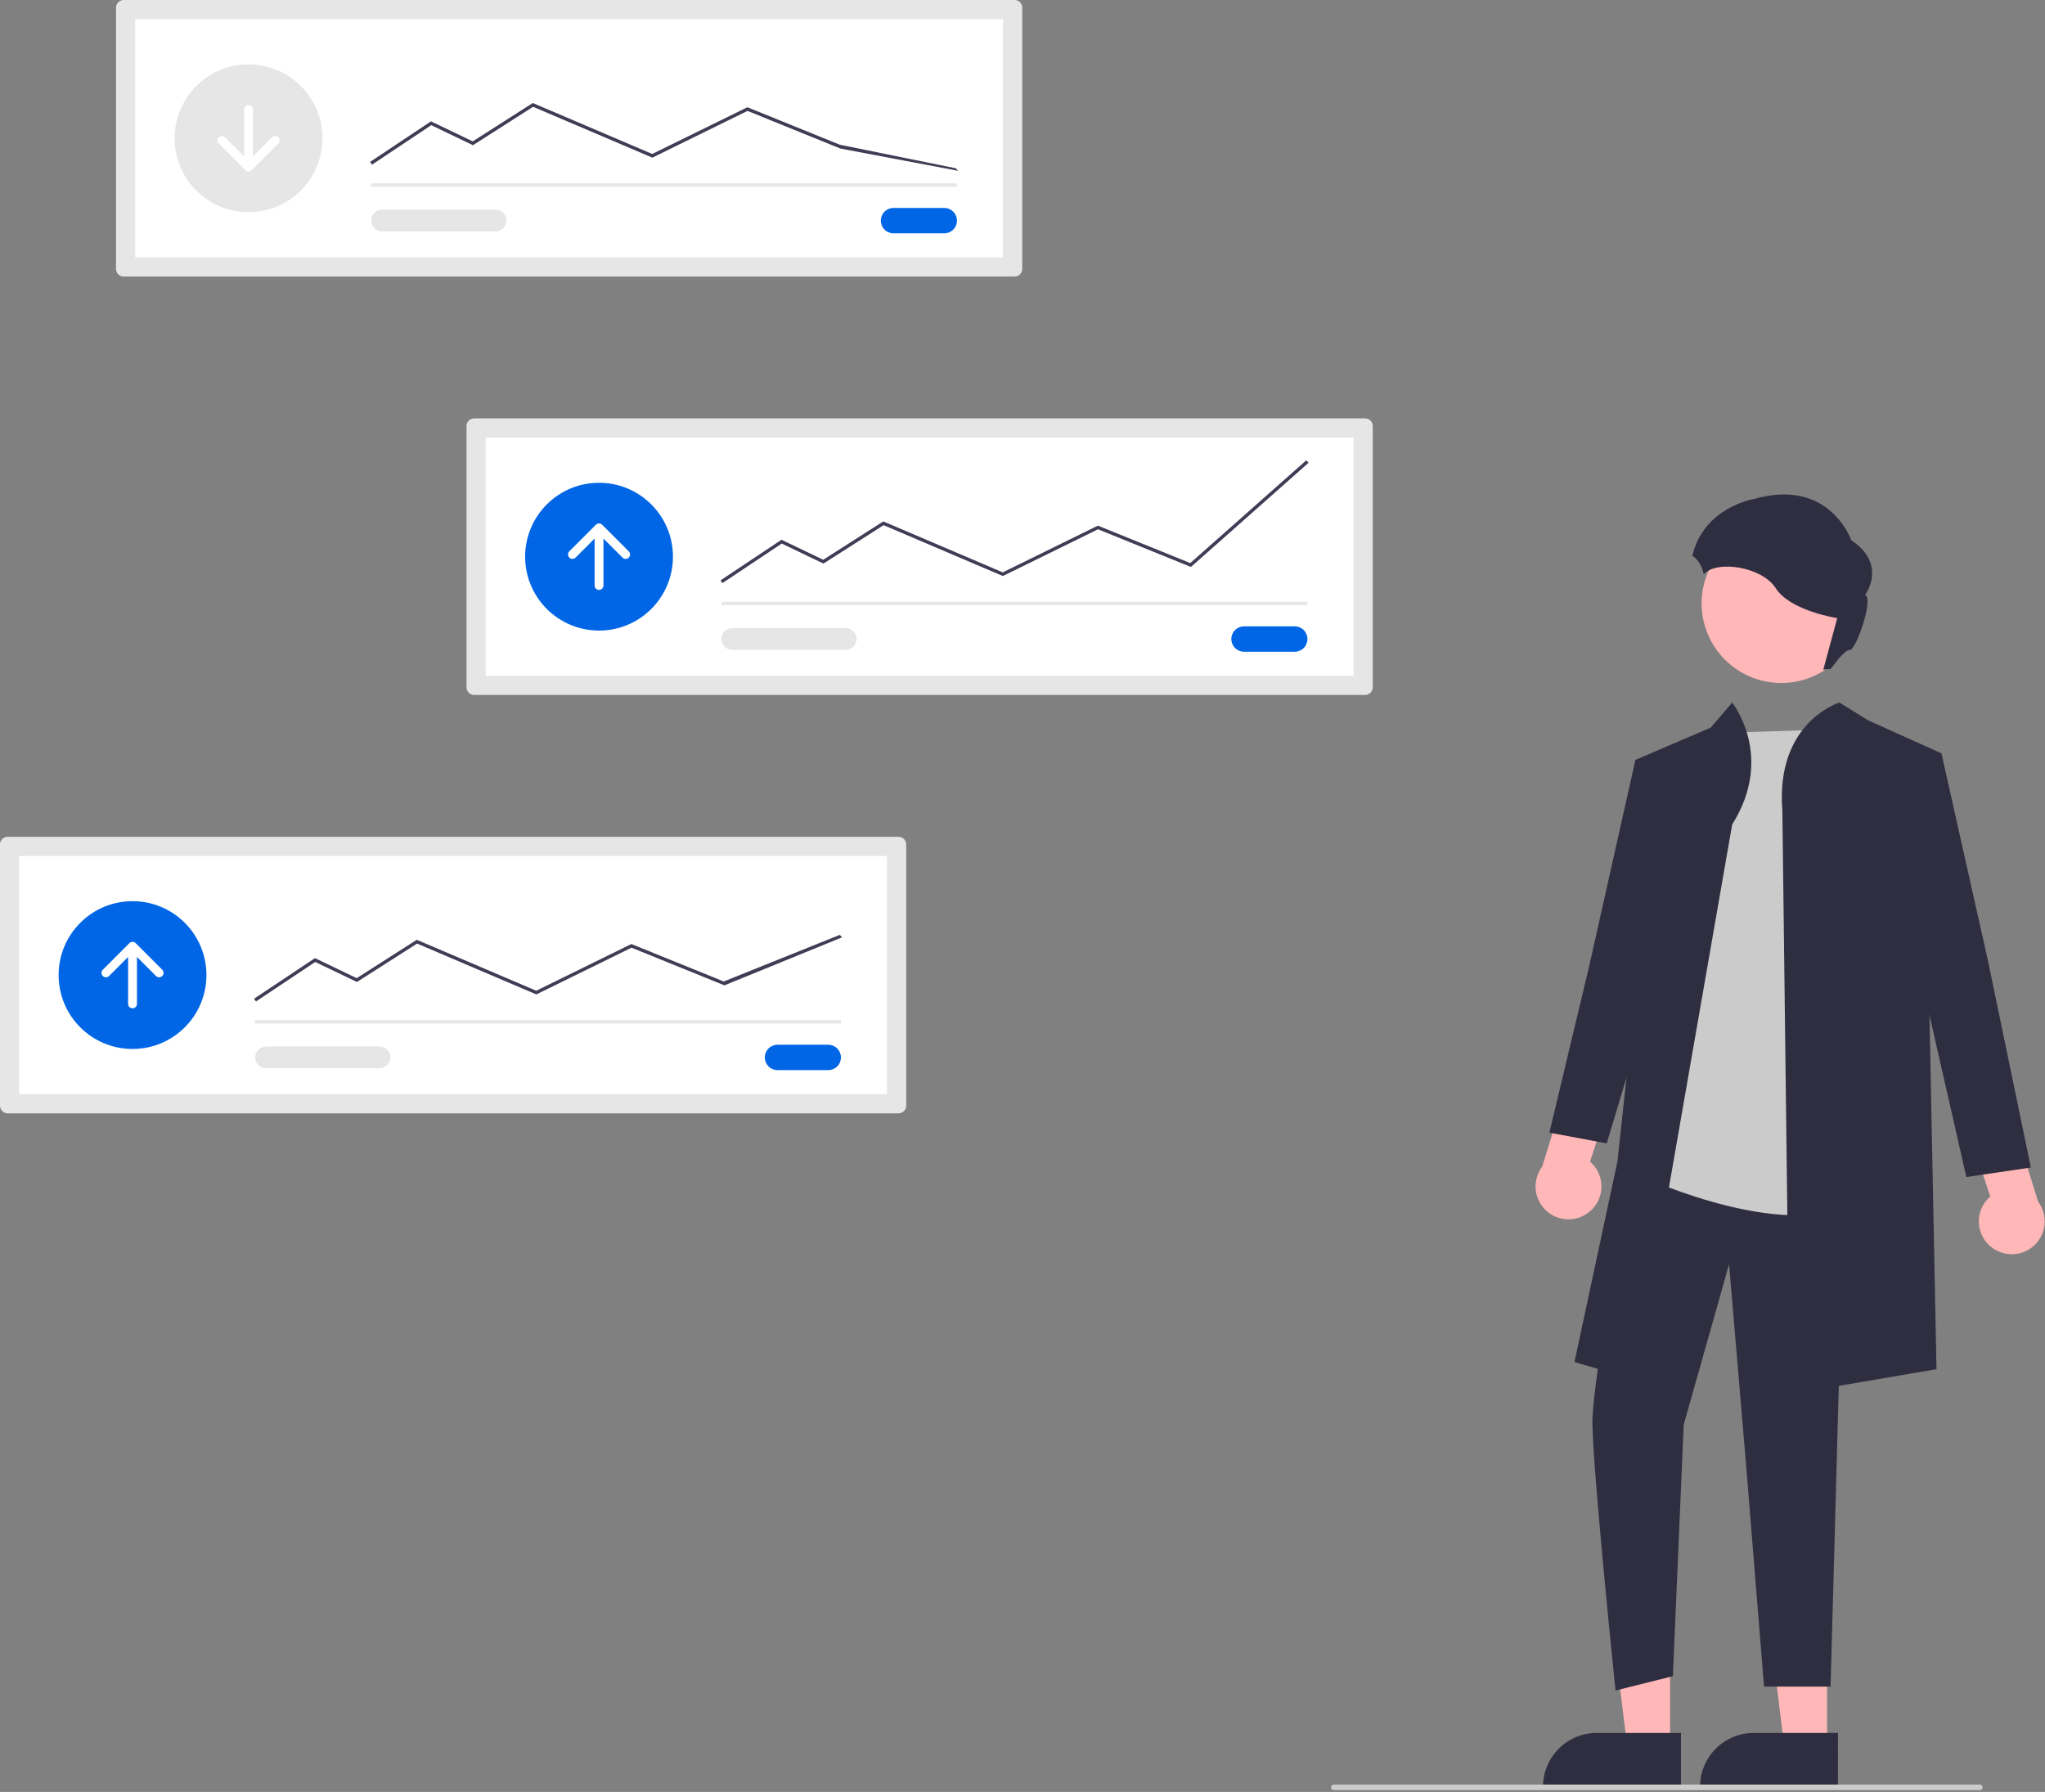 <svg width="728" height="638" viewBox="0 0 728 638" fill="none" xmlns="http://www.w3.org/2000/svg">
<rect x="0" y="0" width="728" height="638" fill="#808080" stroke="none"/>
<g clip-path="url(#clip0_728_557)">
<path d="M44.028 0C43.305 0.001 42.612 0.288 42.1 0.8C41.589 1.311 41.302 2.004 41.301 2.727V95.739C41.302 96.462 41.589 97.155 42.1 97.666C42.612 98.178 43.305 98.465 44.028 98.466H361.184C361.907 98.465 362.6 98.178 363.111 97.666C363.622 97.155 363.91 96.462 363.911 95.739V2.727C363.91 2.004 363.622 1.311 363.111 0.8C362.6 0.288 361.907 0.001 361.184 0H44.028Z" fill="#E6E6E6"/>
<path d="M48.133 91.633H357.075V6.833H48.133V91.633Z" fill="white"/>
<path d="M318.08 74.04C317.487 74.04 316.899 74.157 316.351 74.384C315.803 74.611 315.305 74.944 314.886 75.363C314.466 75.783 314.133 76.281 313.906 76.829C313.679 77.377 313.562 77.964 313.562 78.558C313.562 79.151 313.679 79.738 313.906 80.286C314.133 80.834 314.466 81.332 314.886 81.752C315.305 82.171 315.803 82.504 316.351 82.731C316.899 82.958 317.487 83.075 318.08 83.075H336.149C336.742 83.075 337.33 82.958 337.878 82.731C338.426 82.504 338.924 82.171 339.343 81.752C339.763 81.332 340.096 80.834 340.323 80.286C340.55 79.738 340.667 79.151 340.667 78.558C340.667 77.964 340.55 77.377 340.323 76.829C340.096 76.281 339.763 75.783 339.343 75.363C338.924 74.944 338.426 74.611 337.878 74.384C337.33 74.157 336.742 74.04 336.149 74.04H318.08Z" fill="#0066E6"/>
<path d="M340.666 65.278H132.078V66.467H340.666V65.278Z" fill="#E6E6E6"/>
<path d="M88.475 75.544C103.006 75.544 114.786 63.764 114.786 49.233C114.786 34.702 103.006 22.922 88.475 22.922C73.944 22.922 62.164 34.702 62.164 49.233C62.164 63.764 73.944 75.544 88.475 75.544Z" fill="#E6E6E6"/>
<path d="M132.409 58.641L131.75 57.652L153.425 43.202L168.288 50.337L189.667 36.678L189.956 36.801L232.196 54.82L266.063 38.183L298.95 51.516L340.273 59.916L341.061 60.806L299.186 52.895L266.109 39.484L232.229 56.126L189.777 38.017L168.369 51.694L153.519 44.566L132.409 58.641Z" fill="#3F3D56"/>
<path d="M135.941 74.663C134.928 74.679 133.961 75.093 133.25 75.816C132.539 76.538 132.141 77.511 132.141 78.525C132.141 79.539 132.539 80.512 133.25 81.235C133.961 81.957 134.928 82.371 135.941 82.388H176.351C177.375 82.403 178.363 82.011 179.098 81.298C179.833 80.586 180.255 79.611 180.271 78.587C180.287 77.563 179.897 76.575 179.185 75.839C178.474 75.104 177.499 74.68 176.475 74.663C176.434 74.662 176.393 74.662 176.351 74.663H135.941Z" fill="#E6E6E6"/>
<path d="M99.059 48.907C98.763 48.611 98.362 48.444 97.943 48.444C97.525 48.444 97.123 48.611 96.827 48.907L96.827 48.907L90.053 55.681V38.977C90.05 38.561 89.882 38.163 89.587 37.87C89.291 37.577 88.892 37.412 88.475 37.412C88.059 37.412 87.66 37.577 87.364 37.87C87.069 38.163 86.901 38.561 86.898 38.977V55.681L80.124 48.907C79.828 48.611 79.428 48.445 79.01 48.444C78.592 48.444 78.191 48.609 77.895 48.904C77.599 49.198 77.431 49.598 77.43 50.016C77.428 50.434 77.592 50.836 77.886 51.133L77.892 51.138L87.36 60.606C87.656 60.902 88.057 61.068 88.475 61.068C88.894 61.068 89.295 60.902 89.591 60.606L99.059 51.138C99.355 50.842 99.521 50.441 99.521 50.022C99.521 49.604 99.355 49.203 99.059 48.907Z" fill="white"/>
<path d="M168.801 148.963C168.078 148.964 167.385 149.251 166.874 149.763C166.363 150.274 166.075 150.967 166.074 151.69V244.702C166.075 245.425 166.363 246.118 166.874 246.629C167.385 247.141 168.078 247.428 168.801 247.429H485.958C486.681 247.428 487.374 247.141 487.886 246.629C488.397 246.118 488.684 245.425 488.685 244.702V151.69C488.684 150.967 488.397 150.274 487.886 149.763C487.374 149.251 486.681 148.964 485.958 148.963H168.801Z" fill="#E6E6E6"/>
<path d="M172.906 240.596H481.849V155.796H172.906V240.596Z" fill="white"/>
<path d="M442.853 223.005C441.655 223.005 440.506 223.481 439.659 224.328C438.812 225.175 438.336 226.324 438.336 227.522C438.336 228.72 438.812 229.87 439.659 230.717C440.506 231.564 441.655 232.04 442.853 232.04H460.92C462.119 232.04 463.268 231.564 464.115 230.717C464.962 229.87 465.438 228.72 465.438 227.522C465.438 226.324 464.962 225.175 464.115 224.328C463.268 223.481 462.119 223.005 460.92 223.005H442.853Z" fill="#0066E6"/>
<path d="M465.44 214.242H256.852V215.431H465.44V214.242Z" fill="#E6E6E6"/>
<path d="M213.252 224.508C227.784 224.508 239.563 212.728 239.563 198.197C239.563 183.666 227.784 171.886 213.252 171.886C198.721 171.886 186.941 183.666 186.941 198.197C186.941 212.728 198.721 224.508 213.252 224.508Z" fill="#0066E6"/>
<path d="M257.183 207.605L256.523 206.616L278.198 192.166L293.062 199.301L314.441 185.642L314.73 185.765L356.969 203.784L390.837 187.147L423.724 200.479L465.047 163.879L465.835 164.769L423.96 201.855L390.883 188.445L357.004 205.087L314.552 186.978L293.144 200.655L278.298 193.53L257.183 207.605Z" fill="#3F3D56"/>
<path d="M260.715 223.626C259.691 223.609 258.702 224 257.965 224.712C257.229 225.425 256.806 226.401 256.79 227.425C256.773 228.45 257.164 229.439 257.876 230.175C258.589 230.911 259.565 231.334 260.589 231.35V231.35C260.631 231.351 260.673 231.351 260.715 231.35H301.125C302.139 231.334 303.105 230.92 303.816 230.198C304.527 229.475 304.926 228.502 304.926 227.488C304.926 226.474 304.527 225.501 303.816 224.778C303.105 224.056 302.139 223.642 301.125 223.626H260.715Z" fill="#E6E6E6"/>
<path d="M202.669 198.524C202.816 198.67 202.99 198.786 203.181 198.866C203.373 198.945 203.578 198.986 203.785 198.986C203.992 198.986 204.197 198.945 204.389 198.866C204.58 198.786 204.754 198.67 204.901 198.524L204.901 198.524L211.675 191.75V208.453C211.675 208.872 211.841 209.273 212.137 209.569C212.433 209.865 212.834 210.031 213.253 210.031C213.671 210.031 214.072 209.865 214.368 209.569C214.664 209.273 214.831 208.872 214.831 208.453V191.75L221.604 198.524C221.751 198.67 221.925 198.786 222.116 198.866C222.308 198.945 222.513 198.986 222.72 198.986C222.927 198.986 223.133 198.945 223.324 198.866C223.516 198.786 223.689 198.67 223.836 198.524C223.983 198.377 224.099 198.203 224.178 198.012C224.257 197.82 224.298 197.615 224.298 197.408C224.298 197.201 224.257 196.995 224.178 196.804C224.099 196.613 223.982 196.439 223.836 196.292L214.368 186.824C214.072 186.529 213.671 186.362 213.253 186.362C212.834 186.362 212.433 186.529 212.137 186.824L202.669 196.292C202.373 196.588 202.207 196.989 202.207 197.408C202.207 197.826 202.373 198.228 202.669 198.524V198.524Z" fill="white"/>
<path d="M2.727 297.927C2.004 297.928 1.311 298.215 0.8 298.726C0.288 299.238 0.001 299.931 0 300.654V393.666C0.001 394.389 0.288 395.082 0.8 395.593C1.311 396.104 2.004 396.392 2.727 396.393H319.883C320.606 396.392 321.299 396.104 321.81 395.593C322.322 395.082 322.609 394.389 322.61 393.666V300.654C322.609 299.931 322.322 299.238 321.81 298.726C321.299 298.215 320.606 297.928 319.883 297.927H2.727Z" fill="#E6E6E6"/>
<path d="M6.836 389.56H315.779V304.76H6.836V389.56Z" fill="white"/>
<path d="M276.779 371.968C275.581 371.968 274.432 372.444 273.585 373.291C272.738 374.138 272.262 375.287 272.262 376.485C272.262 377.683 272.738 378.832 273.585 379.68C274.432 380.527 275.581 381.003 276.779 381.003H294.848C296.046 381.003 297.195 380.527 298.043 379.68C298.89 378.832 299.366 377.683 299.366 376.485C299.366 375.287 298.89 374.138 298.043 373.291C297.195 372.444 296.046 371.968 294.848 371.968H276.779Z" fill="#0066E6"/>
<path d="M299.365 363.206H90.777V364.395H299.365V363.206Z" fill="#E6E6E6"/>
<path d="M47.178 373.471C61.709 373.471 73.489 361.691 73.489 347.16C73.489 332.628 61.709 320.849 47.178 320.849C32.647 320.849 20.867 332.628 20.867 347.16C20.867 361.691 32.647 373.471 47.178 373.471Z" fill="#0066E6"/>
<path d="M91.108 356.569L90.449 355.58L112.124 341.129L126.987 348.264L148.367 334.601L190.895 352.742L224.762 336.105L257.645 349.442L298.968 332.842L299.756 333.732L257.886 350.821L224.809 337.411L190.93 354.053L148.478 335.944L127.071 349.622L112.221 342.494L91.108 356.569Z" fill="#3F3D56"/>
<path d="M94.641 372.589C93.627 372.606 92.66 373.02 91.949 373.742C91.238 374.465 90.84 375.438 90.84 376.452C90.84 377.466 91.238 378.439 91.949 379.161C92.66 379.884 93.627 380.298 94.641 380.314H135.051C135.558 380.323 136.062 380.231 136.534 380.044C137.005 379.858 137.436 379.58 137.8 379.228C138.165 378.875 138.456 378.454 138.658 377.988C138.86 377.523 138.968 377.022 138.976 376.515C138.984 376.008 138.893 375.504 138.706 375.032C138.52 374.56 138.242 374.13 137.889 373.765C137.536 373.401 137.115 373.109 136.65 372.907C136.184 372.706 135.684 372.598 135.176 372.589C135.135 372.589 135.093 372.589 135.051 372.589H94.641Z" fill="#E6E6E6"/>
<path d="M36.595 347.486C36.742 347.633 36.915 347.749 37.107 347.829C37.298 347.908 37.504 347.949 37.711 347.949C37.918 347.949 38.123 347.908 38.315 347.829C38.506 347.749 38.68 347.633 38.827 347.487L38.827 347.486L45.6 340.713V357.416C45.602 357.833 45.769 358.231 46.063 358.526C46.358 358.82 46.757 358.986 47.173 358.987C47.59 358.988 47.99 358.825 48.286 358.533C48.583 358.24 48.752 357.843 48.756 357.426V340.713L55.53 347.486C55.825 347.783 56.226 347.95 56.645 347.951C57.063 347.953 57.465 347.787 57.762 347.492C58.058 347.197 58.226 346.796 58.227 346.378C58.228 345.959 58.063 345.557 57.767 345.261L57.762 345.255L48.294 335.787C47.998 335.491 47.597 335.325 47.178 335.325C46.76 335.325 46.358 335.491 46.063 335.787L36.595 345.255C36.449 345.401 36.332 345.575 36.253 345.767C36.174 345.958 36.133 346.163 36.133 346.371C36.133 346.578 36.174 346.783 36.253 346.975C36.332 347.166 36.449 347.34 36.595 347.486V347.486Z" fill="white"/>
<path d="M650.422 621.963L635.193 621.962L627.949 563.225L650.424 563.226L650.422 621.963Z" fill="#FFB7B7"/>
<path d="M654.305 636.725L605.203 636.723V636.102C605.203 631.033 607.217 626.172 610.801 622.588C614.385 619.004 619.246 616.99 624.315 616.99H624.316L654.306 616.991L654.305 636.725Z" fill="#2F2E41"/>
<path d="M594.524 621.963L579.296 621.962L572.051 563.225L594.527 563.226L594.524 621.963Z" fill="#FFB7B7"/>
<path d="M598.407 636.725L549.305 636.723V636.102C549.305 631.033 551.319 626.172 554.903 622.588C558.487 619.004 563.348 616.99 568.417 616.99H568.418L598.408 616.991L598.407 636.725Z" fill="#2F2E41"/>
<path d="M565.821 431.446C567.14 430.369 568.206 429.016 568.946 427.482C569.685 425.948 570.079 424.271 570.1 422.568C570.121 420.866 569.769 419.179 569.067 417.628C568.366 416.076 567.333 414.697 566.041 413.588L574.318 388.291L560.172 379.512L548.985 415.4C547.266 417.693 546.447 420.538 546.685 423.395C546.923 426.252 548.2 428.923 550.275 430.901C552.351 432.879 555.079 434.027 557.944 434.127C560.81 434.228 563.612 433.274 565.821 431.446V431.446Z" fill="#FFB7B7"/>
<path d="M580.913 414.747C580.913 414.747 566.699 491.688 566.877 506.623C567.091 524.645 575.11 601.886 575.11 601.886L595.527 596.782L599.386 507.255L615.534 450.118L621.744 523.403L627.978 600.493H651.664L656.969 407.09L579.637 404.538L580.913 414.747Z" fill="#2F2E41"/>
<path d="M651.734 259.705L610.9 260.981L585.379 419.212C585.379 419.212 639.611 444.095 662.58 426.23C685.549 408.366 651.734 259.705 651.734 259.705Z" fill="#CBCBCB"/>
<path d="M616.643 293.521L582.189 491.31L560.496 484.929L575.809 413.47L583.465 342.011L582.189 270.552L608.986 259.067L616.643 250.135C616.643 250.135 631.955 269.276 616.643 293.521Z" fill="#2F2E41"/>
<path d="M634.508 288.693L637.06 496.414L689.378 487.481L685.55 294.797L690.654 268L665.133 256.515L654.799 250.135C654.799 250.135 631.955 257.068 634.508 288.693Z" fill="#2F2E41"/>
<path d="M593.672 274.38L582.189 270.552L565.599 344.563L551.562 403.262L571.979 407.09L591.12 343.287L593.672 274.38Z" fill="#2F2E41"/>
<path d="M708.716 443.867C707.397 442.79 706.331 441.437 705.591 439.903C704.852 438.369 704.458 436.692 704.437 434.989C704.416 433.287 704.768 431.6 705.47 430.048C706.171 428.497 707.204 427.118 708.496 426.009L700.219 400.712L714.365 391.933L725.552 427.82C727.271 430.114 728.09 432.959 727.852 435.816C727.614 438.673 726.337 441.344 724.261 443.322C722.186 445.299 719.458 446.447 716.593 446.548C713.727 446.649 710.925 445.695 708.716 443.867V443.867Z" fill="#FFB7B7"/>
<path d="M679.625 271.896L691.109 268.068L707.698 342.079L722.977 415.683L699.997 419.064L682.177 340.803L679.625 271.896Z" fill="#2F2E41"/>
<path d="M647.724 239.698C661.468 232.185 666.52 214.952 659.006 201.207C651.493 187.463 634.26 182.412 620.515 189.925C606.771 197.438 601.72 214.671 609.233 228.416C616.747 242.16 633.979 247.212 647.724 239.698Z" fill="#FFB7B7"/>
<path d="M704.812 637.36H474.812C474.547 637.36 474.293 637.255 474.105 637.067C473.918 636.88 473.812 636.626 473.812 636.36C473.812 636.095 473.918 635.841 474.105 635.653C474.293 635.466 474.547 635.36 474.812 635.36H704.812C705.078 635.36 705.332 635.466 705.52 635.653C705.707 635.841 705.812 636.095 705.812 636.36C705.812 636.626 705.707 636.88 705.52 637.067C705.332 637.255 705.078 637.36 704.812 637.36Z" fill="#CBCBCB"/>
<path d="M624.231 177.699C651.345 169.88 659.041 192.353 659.041 192.353C672.11 201.023 663.928 211.894 663.928 211.894C667.225 212.626 660.632 231.924 658.433 231.436C657.26 231.175 654.243 234.776 651.685 238.191C650.808 238.19 649.932 238.274 649.071 238.443L654.035 220.078C654.035 220.078 637.303 217.514 632.172 209.454C627.264 201.742 611.106 199.307 606.508 204.458C606.236 202.977 605.679 201.563 604.868 200.294C604.24 199.331 603.419 198.508 602.457 197.877C606.523 180.6 624.231 177.699 624.231 177.699Z" fill="#2F2E41"/>
</g>
<defs>
<clipPath id="clip0_728_557">
<rect width="727.893" height="637.36" fill="white"/>
</clipPath>
</defs>
</svg>
